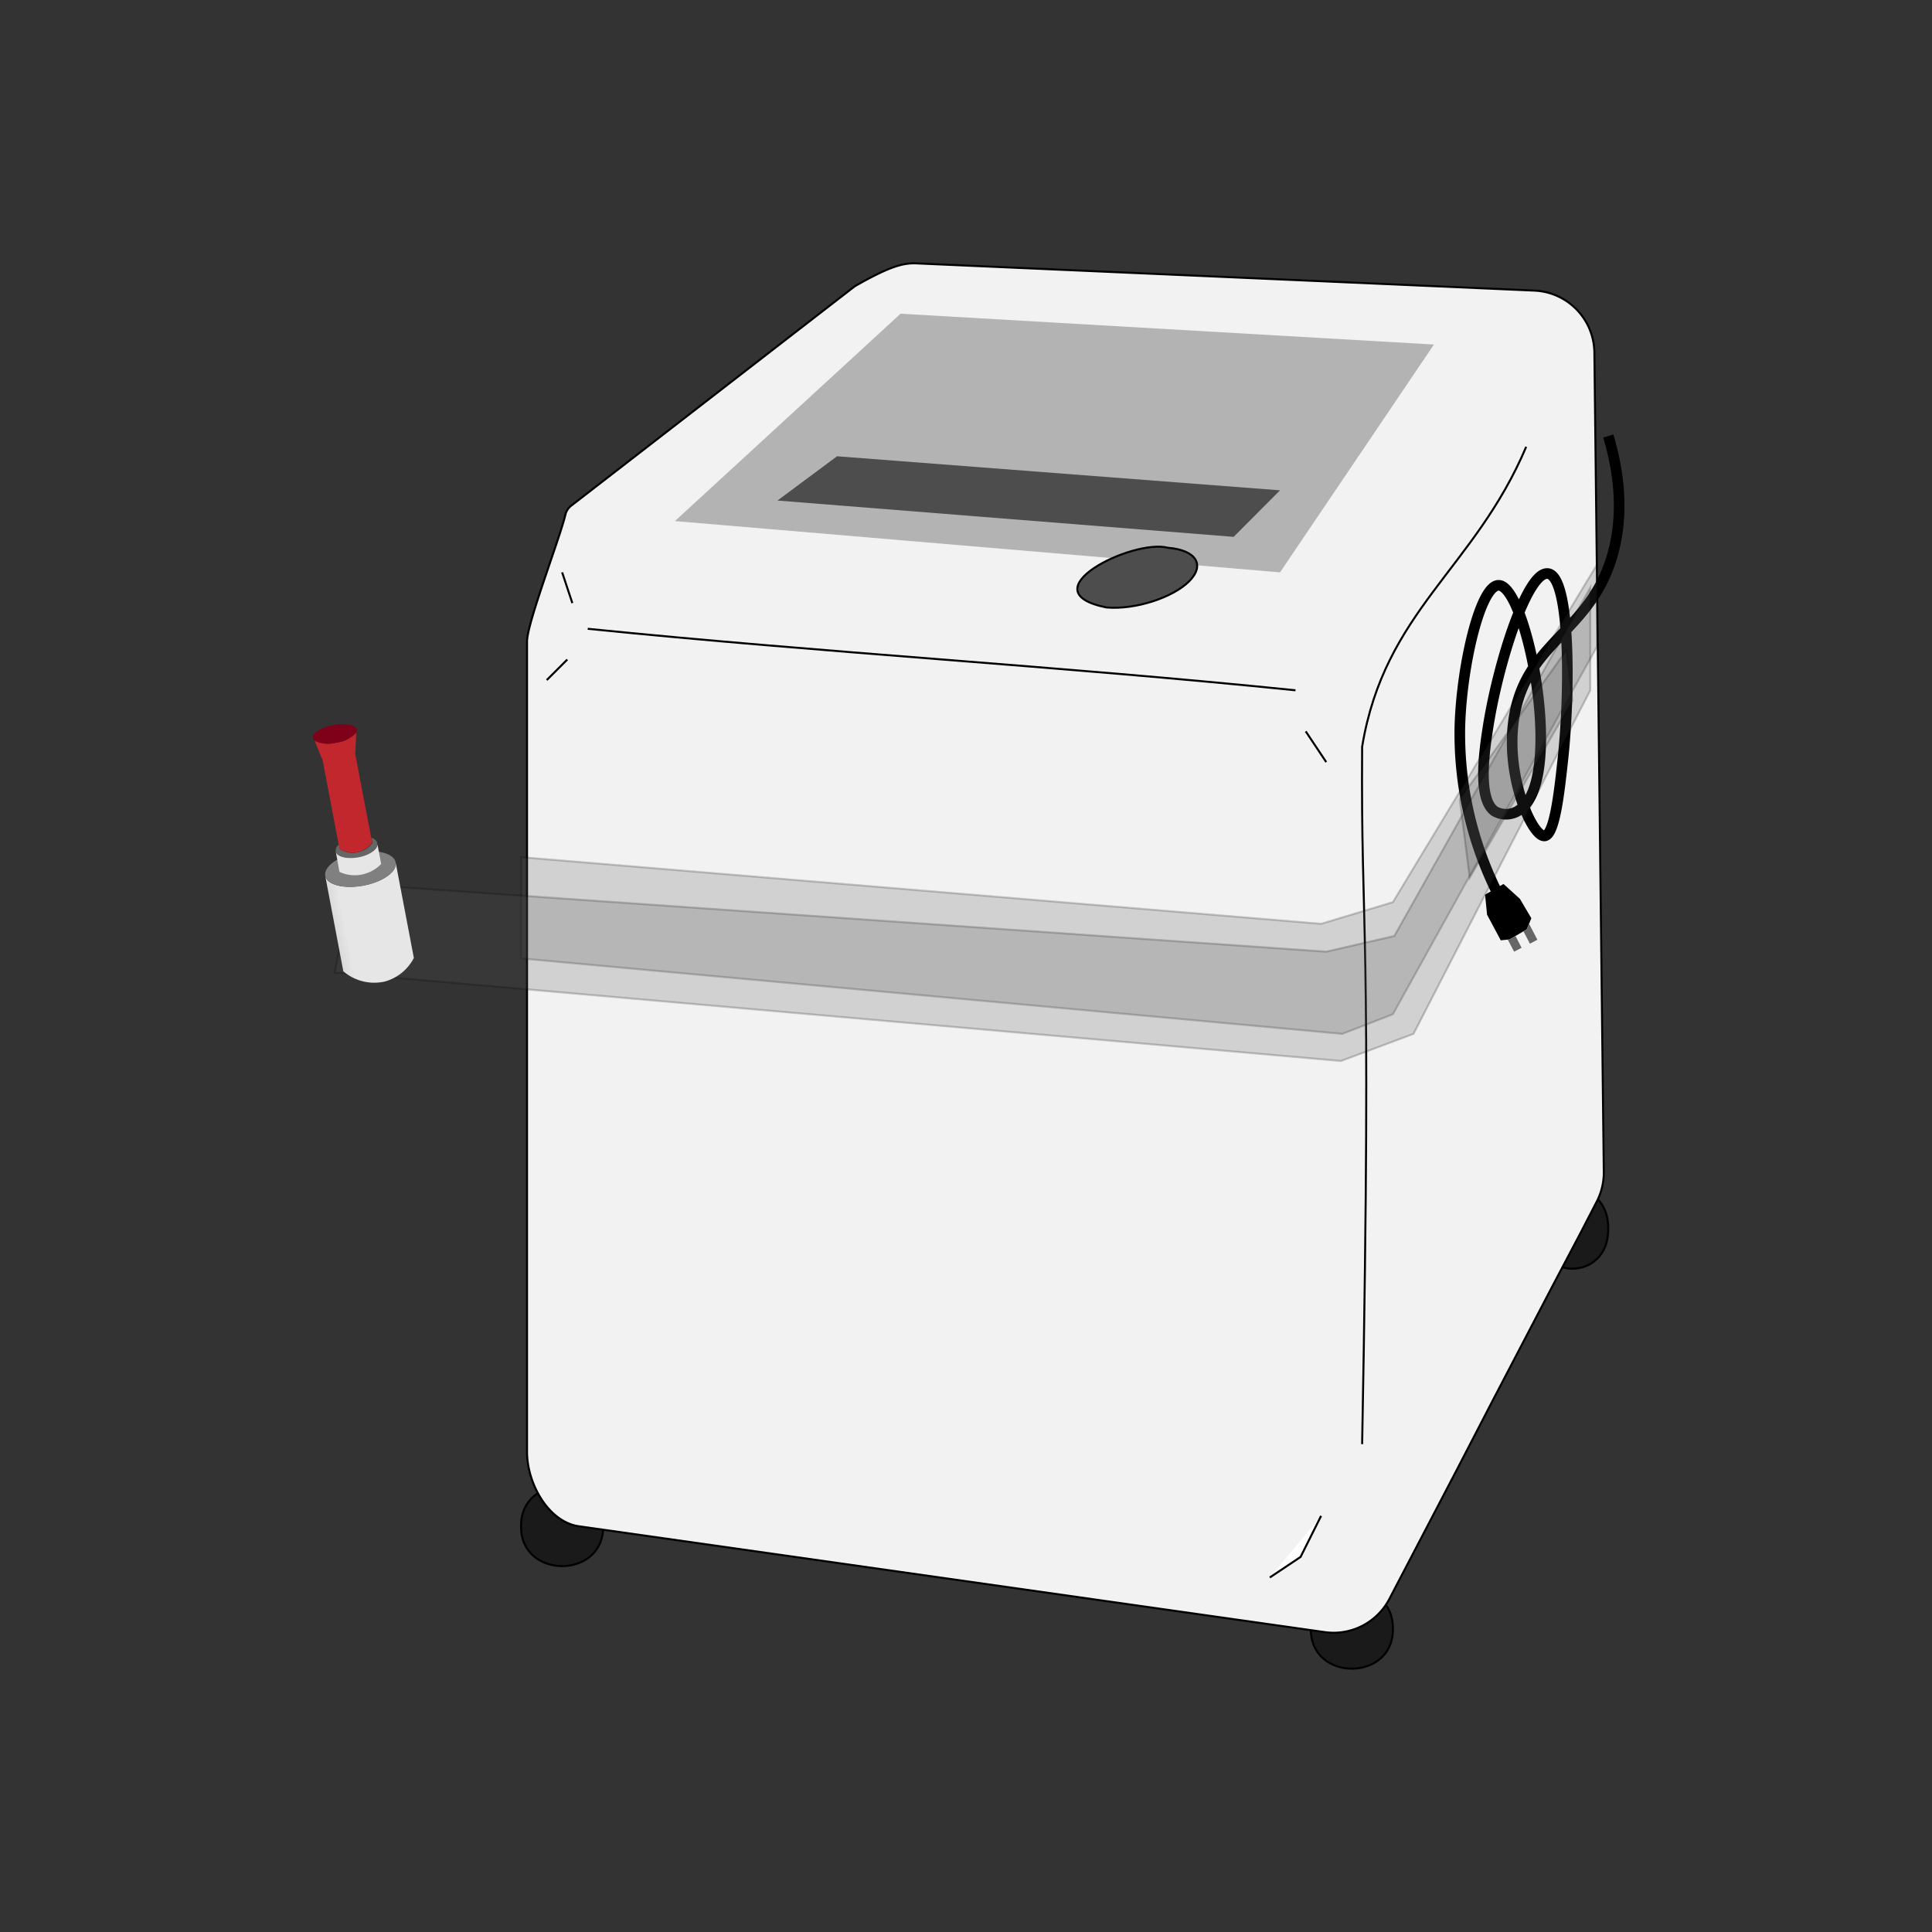<svg xmlns="http://www.w3.org/2000/svg" xmlns:xlink="http://www.w3.org/1999/xlink" viewBox="0 0 240 240"><rect x="0" y="0" width="240" height="240" fill="#333333" stroke="none"/><defs><linearGradient id="a" x1="3127.08" y1="537.62" x2="3135.97" y2="537.62" gradientTransform="matrix(0.98, -0.19, -0.19, -0.98, -2930.29, 1226.97)" gradientUnits="userSpaceOnUse"><stop offset="0" stop-color="#999"/><stop offset="1" stop-color="#e6e6e6"/></linearGradient><linearGradient id="b" x1="3128.9" y1="554.18" x2="3134.15" y2="554.18" gradientTransform="matrix(0.98, -0.19, -0.19, -0.98, -2930.29, 1226.97)" gradientUnits="userSpaceOnUse"><stop offset="0" stop-color="#9f2721"/><stop offset="1" stop-color="#c1272d"/></linearGradient><linearGradient id="c" x1="3134.14" y1="537.28" x2="3134.73" y2="537.28" gradientTransform="matrix(0.98, -0.19, -0.19, -0.98, -2930.29, 1226.97)" gradientUnits="userSpaceOnUse"><stop offset="0" stop-color="#fff"/><stop offset="1" stop-color="#e6e6e6"/></linearGradient></defs><rect width="240" height="240" fill="none"/><path d="M64.73,189.59c-.09,6.61,10.29,6.61,10.2,0C75,183,64.64,183,64.73,189.59Z" fill="#1a1a1a" stroke="#000" stroke-miterlimit="10" stroke-width="0.25"/><path d="M190.87,152.64c-.09,6.61,9,6.62,8.91,0C199.87,146,190.78,146,190.87,152.64Z" fill="#1a1a1a" stroke="#000" stroke-miterlimit="10" stroke-width="0.25"/><path d="M162.84,202.33c-.1,6.61,10.29,6.61,10.19,0C173.13,195.72,162.74,195.72,162.84,202.33Z" fill="#1a1a1a" stroke="#000" stroke-miterlimit="10" stroke-width="0.25"/><path d="M192.84,159.79l-7.36,14.09L181,182.53l-8.41,16.1a7.82,7.82,0,0,1-8.15,4.1L71.85,189.59c-3.8-.6-6.38-5.38-6.38-9.22V79.67c0-2.23,4-12.6,4.75-15.66a2,2,0,0,1,.7-1.16l35.28-27.3c4.24-2.41,5.94-2.91,7.67-2.83l76.74,3.38a7.79,7.79,0,0,1,7.45,7.71l1.17,101.77a7.87,7.87,0,0,1-.89,3.71l-2,3.87Z" fill="#f2f2f2" stroke="#000" stroke-miterlimit="10" stroke-width="0.25"/><polygon points="83.84 64.73 111.87 38.97 178.13 42.8 159.01 71.1 83.84 64.73" fill="#b3b3b3"/><path d="M189.59,55.5c-6.43,15.19-17.6,20.38-20.38,37.26-.18,24,1.24,20.15,0,86.64" fill="none" stroke="#000" stroke-miterlimit="10" stroke-width="0.25"/><path d="M160.93,85.75c-29.31-3-58.61-4.67-87.92-7.64" fill="#f2f2f2" stroke="#000" stroke-miterlimit="10" stroke-width="0.25"/><polygon points="96.58 62.18 103.98 56.68 159.01 60.91 153.25 66.69 96.58 62.18" fill="#4d4d4d"/><path d="M137.44,75.46c-9.92-2,3.29-8.59,7.67-7.41,3.45.28,4.65,2.12,2.61,4.16S141,75.77,137.44,75.46Z" fill="#4d4d4d" stroke="#000" stroke-miterlimit="10" stroke-width="0.25"/><path d="M69.83,71.1l1.27,3.82" fill="none" stroke="#000" stroke-miterlimit="10" stroke-width="0.25"/><line x1="162.2" y1="90.85" x2="164.75" y2="94.67" fill="none" stroke="#000" stroke-miterlimit="10" stroke-width="0.25"/><line x1="70.47" y1="81.93" x2="67.92" y2="84.48" fill="none" stroke="#000" stroke-miterlimit="10" stroke-width="0.25"/><polyline points="164.11 188.31 161.56 193.41 157.74 195.96" fill="#fff" stroke="#000" stroke-miterlimit="10" stroke-width="0.25"/><path d="M199.79,54.16c1.12,3.8,2.12,9.27.49,14.87-2.75,9.46-10.44,10.61-12.12,19.65-1.38,7.39,2.16,15.29,3.71,15.16,1.23-.1,1.82-5.34,2.22-9,1-8.72,1-23-1.73-23.58-2.57-.52-6.24,11-7.5,19-.49,3.12-1.33,9,.82,10.52a2.87,2.87,0,0,0,3.22-.28c5.46-4,.77-27.71-2.72-27.79-2.28-.05-4.62,9.92-4.83,17.55a44.32,44.32,0,0,0,5,21.33" fill="none" stroke="#000" stroke-miterlimit="10" stroke-width="1.32"/><polygon points="190.23 114.07 189.66 115.44 189.25 115.69 188.26 116.27 187.53 116.7 187.3 116.72 186.43 116.81 184.73 113.63 184.48 111.14 186.77 109.81 188.81 111.66 190.23 114.07"/><polygon points="189.02 117.74 188.09 118.22 187.3 116.72 187.53 116.7 188.26 116.27 189.02 117.74" fill="#666"/><polygon points="190.98 116.74 190.05 117.23 189.25 115.69 189.66 115.44 189.95 114.76 190.98 116.74" fill="#666"/><polygon points="198.37 70.16 173.03 112.07 164.11 114.76 64.73 106.48 64.73 119.06 166.74 128.43 173.03 125.99 198.37 80.36 198.37 70.16" fill="#4d4d4d" stroke="#000" stroke-miterlimit="10" stroke-width="0.25" opacity="0.2"/><polygon points="43.85 109.81 164.75 118.22 173.21 116.27 197.55 73.01 197.55 85.75 175.59 128.43 166.57 131.8 41.57 120.8 43.85 109.81" fill="#4d4d4d" stroke="#000" stroke-miterlimit="10" stroke-width="0.25" opacity="0.2"/><polygon points="181.34 99.3 182.57 109.03 195.32 87.07 194.57 80.8 181.34 99.3" fill="#4d4d4d" stroke="#000" stroke-miterlimit="10" stroke-width="0.25" opacity="0.2"/><path d="M44.68,107.55l.08.41a1.22,1.22,0,0,1,0-.33Z" fill="#b3b3b3"/><path d="M51.41,119l-2.26-11.87c.22,1.13-1.56,2.42-4,2.88s-4.54-.09-4.75-1.22l2.25,11.87a5.92,5.92,0,0,0,5.15,1.27A5.79,5.79,0,0,0,51.41,119Z" fill="url(#a)"/><path d="M44.69,107.63a1,1,0,0,1,.12.32l-.07-.41A.26.26,0,0,1,44.69,107.63Z" fill="#b3b3b3"/><path d="M49.15,107.13a1,1,0,0,0-.12-.32c-.52-.91-2.46-1.31-4.63-.9s-3.84,1.5-4,2.54a1,1,0,0,0,0,.34c.21,1.13,2.34,1.67,4.75,1.22S49.37,108.26,49.15,107.13Z" fill="gray"/><path d="M42.17,108.31a4.51,4.51,0,0,0,2.61.36,4.64,4.64,0,0,0,2.57-1.34l-.46-2.44c0,.64-1,1.31-2.37,1.56s-2.7,0-2.82-.73Z" fill="#e6e6e6"/><path d="M46.88,104.89l-.06-.31a1,1,0,0,0-.53-.45l-.14-.06.12.64a3,3,0,0,1-4.05.77l-.12-.63L42,105a.87.87,0,0,0-.3.76c.12.68,1.39,1,2.82.74S46.83,105.53,46.88,104.89Z" fill="#666"/><path d="M44.28,105.23a.53.53,0,0,0-.05-.15l.06.31A.81.81,0,0,0,44.28,105.23Z" fill="#666"/><path d="M44.25,91a3.8,3.8,0,0,1-2.44,1.22A3.81,3.81,0,0,1,39.08,92l1,2.44,2.09,11a3.1,3.1,0,0,0,2.3.41,3,3,0,0,0,1.76-1.18l-2.1-11Z" fill="url(#b)"/><path d="M44.33,90.65c-.11-.6-1.43-.86-2.94-.57s-2.63,1-2.52,1.61a.55.55,0,0,0,.21.32,3.81,3.81,0,0,0,2.73.25A3.8,3.8,0,0,0,44.25,91,.62.62,0,0,0,44.33,90.65Z" fill="#7f0019"/><polygon points="48.18 108.87 47.69 109.25 49.88 120.7 50.37 120.22 48.18 108.87" fill="url(#c)"/></svg>